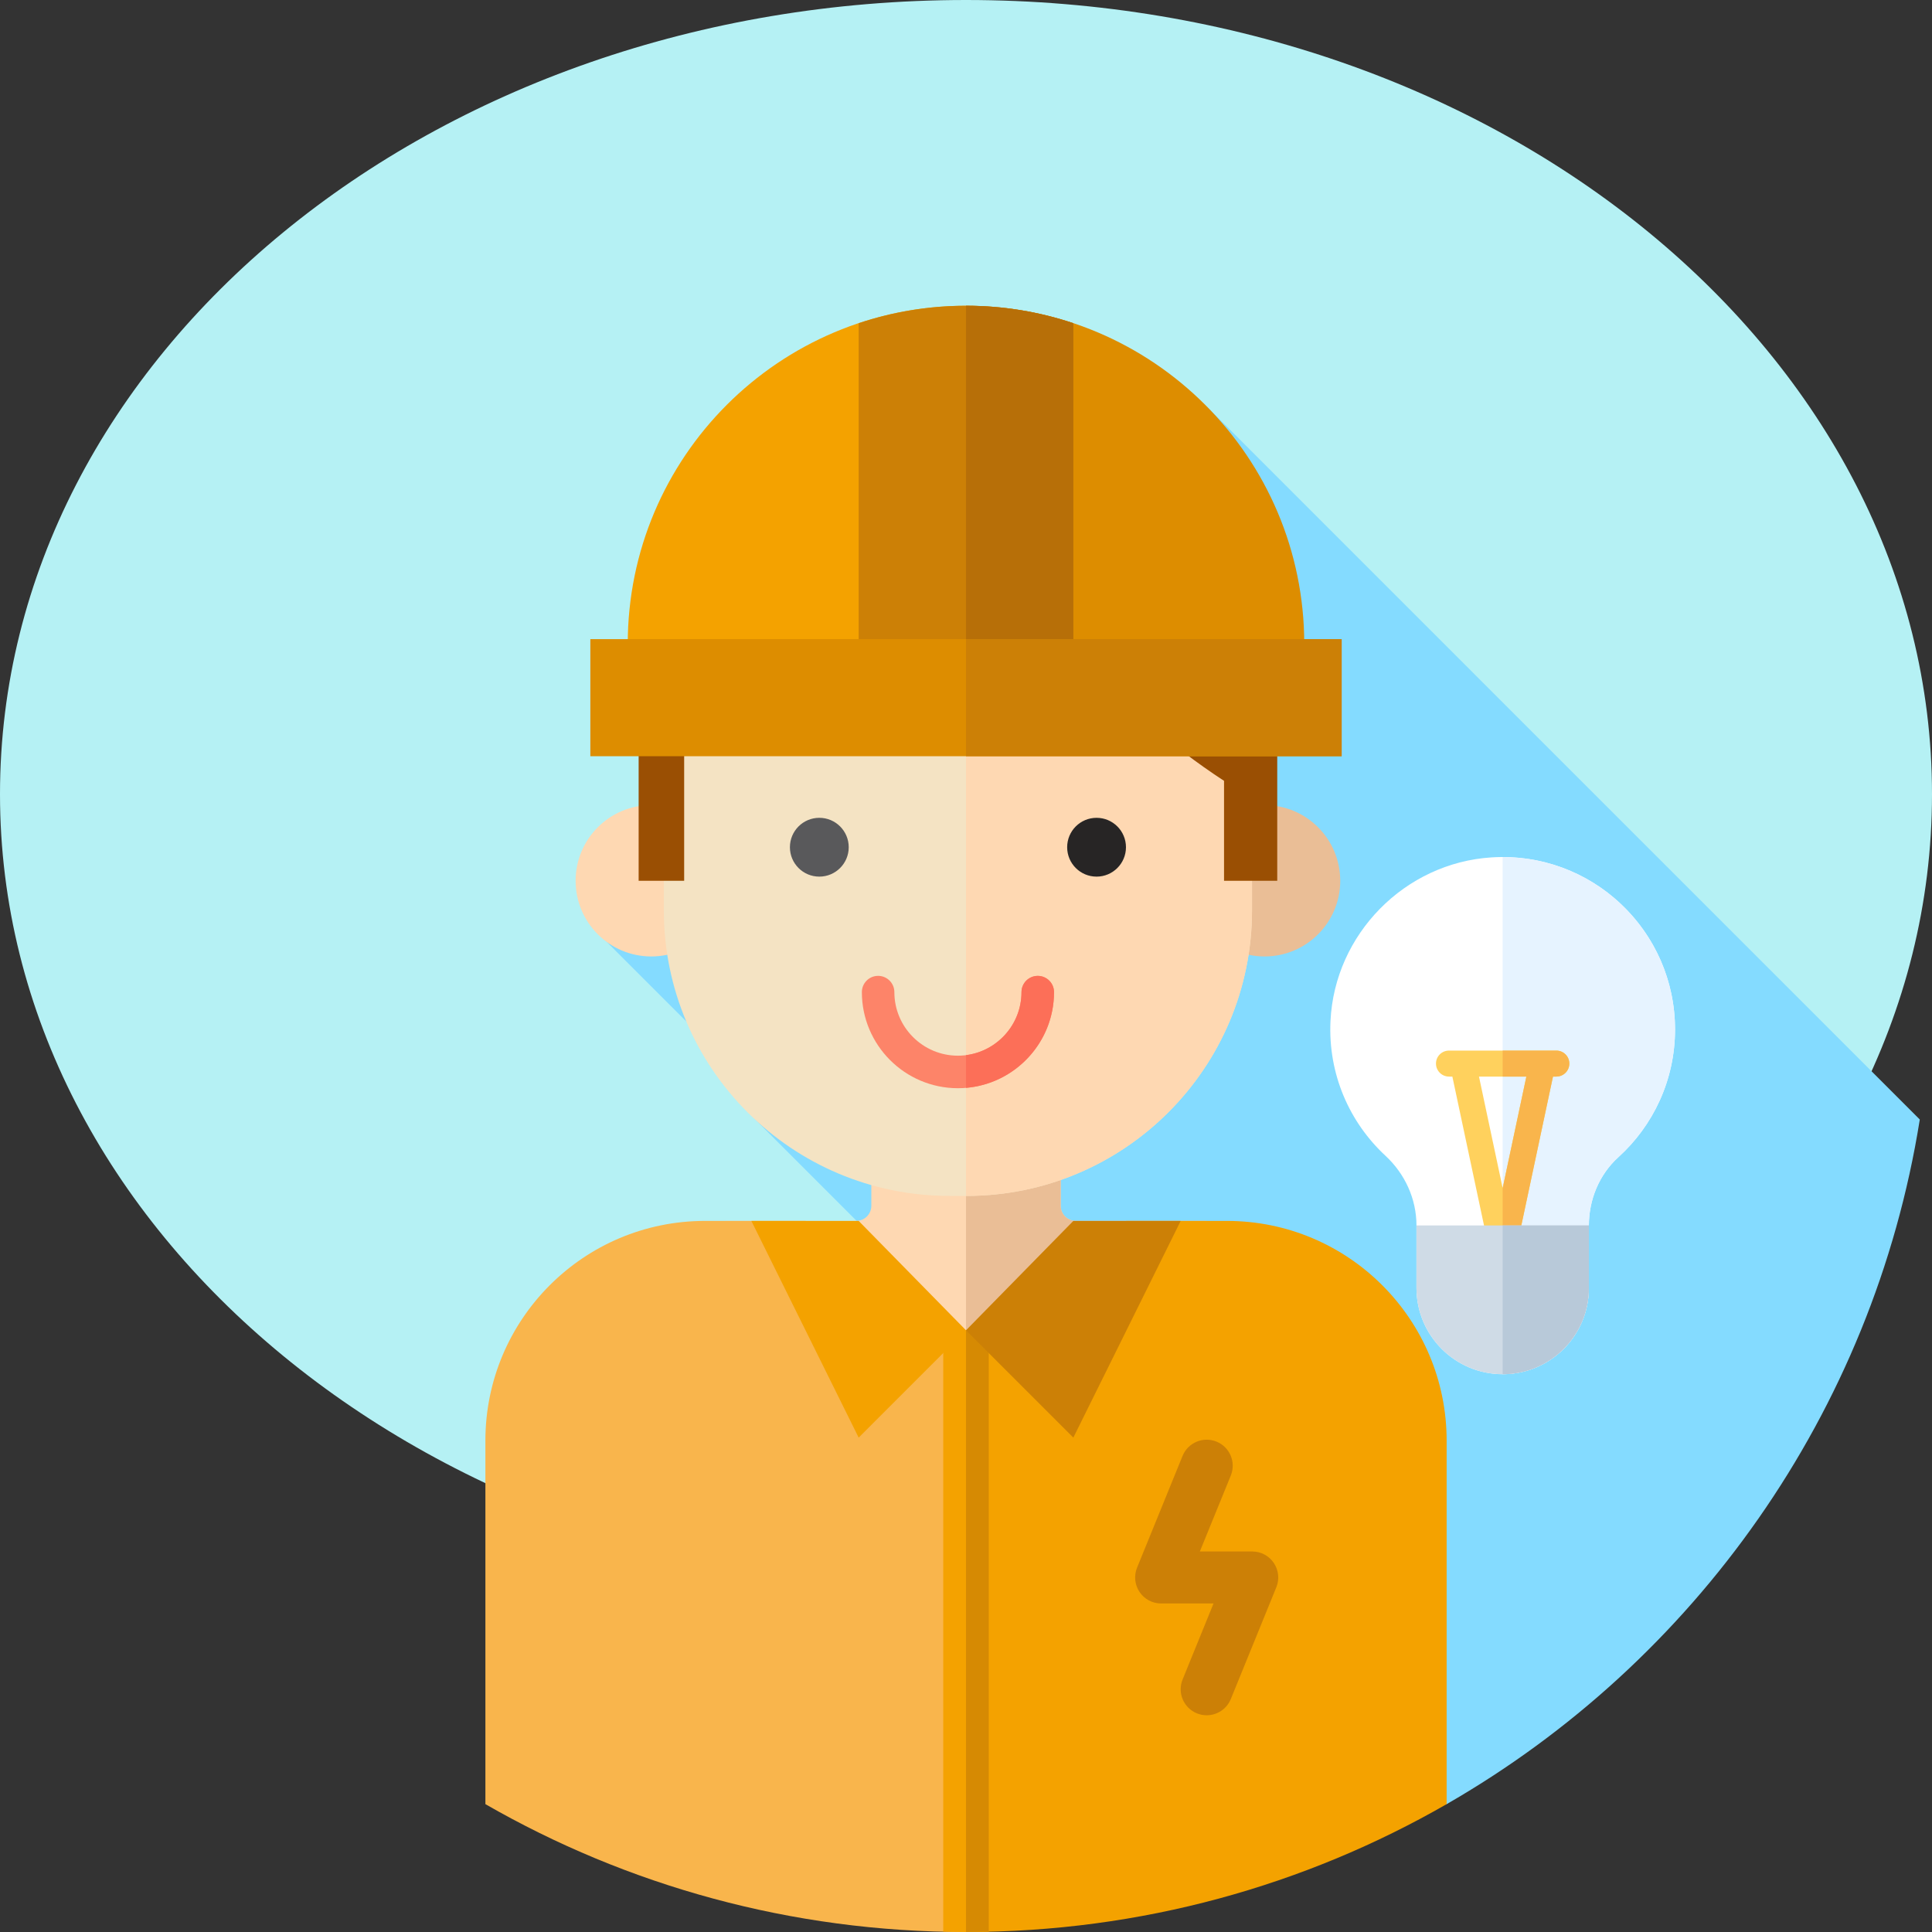 <svg width="50" height="50" viewBox="0 0 50 50" fill="none" xmlns="http://www.w3.org/2000/svg">
<rect x="0" y="0" width="50" height="50" fill="#333333" stroke="none"/>
<g clip-path="url(#clip0_247_192)">
<path d="M25 41.104C38.807 41.104 50 31.903 50 20.552C50 9.202 38.807 0 25 0C11.193 0 0 9.202 0 20.552C0 31.903 11.193 41.104 25 41.104Z" fill="#B5F1F4"/>
<path d="M49.684 28.973L31.229 10.517L18.582 21.977L15.278 23.952L19.69 28.364L19.445 28.872L23.773 33.2L37.427 46.698C43.845 43.014 48.473 36.563 49.684 28.973Z" fill="#84DBFF"/>
<path d="M27.45 31.205V28.488H22.55V31.205C22.55 31.422 22.374 31.597 22.158 31.597H18.781V40.973H31.22V31.597H27.843C27.626 31.597 27.45 31.422 27.45 31.205Z" fill="#FED8B2"/>
<path d="M31.219 31.597H27.843C27.626 31.597 27.45 31.422 27.45 31.205V28.488H25V40.973H31.219V31.597H31.219Z" fill="#EABE96"/>
<path d="M16.855 24.753C17.937 24.753 18.813 23.876 18.813 22.795C18.813 21.713 17.937 20.836 16.855 20.836C15.774 20.836 14.897 21.713 14.897 22.795C14.897 23.876 15.774 24.753 16.855 24.753Z" fill="#FED8B2"/>
<path d="M32.727 24.753C33.809 24.753 34.685 23.876 34.685 22.795C34.685 21.713 33.809 20.836 32.727 20.836C31.646 20.836 30.769 21.713 30.769 22.795C30.769 23.876 31.646 24.753 32.727 24.753Z" fill="#EABE96"/>
<path d="M25.012 30.95H24.571C20.489 30.95 17.18 27.641 17.18 23.559V16.812C17.18 12.73 20.489 9.421 24.571 9.421H25.012C29.094 9.421 32.402 12.73 32.402 16.812V23.559C32.402 27.641 29.094 30.95 25.012 30.95Z" fill="#F4E3C3"/>
<path d="M25.012 9.421H25V30.95H25.012C29.094 30.95 32.402 27.641 32.402 23.559V16.812C32.402 12.73 29.094 9.421 25.012 9.421Z" fill="#FED8B2"/>
<path d="M31.601 11.919C30.149 9.852 27.749 8.499 25.031 8.499H24.552C20.12 8.499 16.528 12.091 16.528 16.523V17.143V22.795H17.706V19.481C17.706 19.481 17.705 19.481 17.705 19.481C21.28 19.117 24.795 18.416 27.875 16.876C28.984 18.149 30.264 19.286 31.678 20.208V22.795H33.055V18.57V16.523C33.055 14.809 32.516 13.222 31.601 11.919Z" fill="#9A4F03"/>
<path d="M21.204 22.687C21.624 22.687 21.965 22.346 21.965 21.926C21.965 21.506 21.624 21.165 21.204 21.165C20.783 21.165 20.443 21.506 20.443 21.926C20.443 22.346 20.783 22.687 21.204 22.687Z" fill="#59595B"/>
<path d="M28.379 22.687C28.799 22.687 29.14 22.346 29.14 21.926C29.14 21.506 28.799 21.165 28.379 21.165C27.958 21.165 27.618 21.506 27.618 21.926C27.618 22.346 27.958 22.687 28.379 22.687Z" fill="#272525"/>
<path d="M25 34.428C22.71 34.428 20.854 33.887 20.854 31.597H18.247C15.107 31.597 12.562 34.143 12.562 37.283V46.691C16.225 48.796 20.472 50 25 50H25V34.428Z" fill="#F9B54C"/>
<path d="M37.439 37.283C37.439 34.143 34.893 31.597 31.753 31.597H29.146C29.146 33.887 27.29 34.428 25 34.428V50C29.529 50 33.776 48.796 37.439 46.691L37.439 37.283Z" fill="#F4A200"/>
<path d="M24.791 28.163C23.42 28.163 22.305 27.047 22.305 25.676C22.305 25.444 22.493 25.255 22.725 25.255C22.958 25.255 23.146 25.444 23.146 25.676C23.146 26.583 23.884 27.321 24.791 27.321C25.698 27.321 26.436 26.583 26.436 25.676C26.436 25.444 26.625 25.255 26.857 25.255C27.09 25.255 27.278 25.444 27.278 25.676C27.278 27.048 26.163 28.163 24.791 28.163Z" fill="#FD8469"/>
<path d="M27.278 25.677C27.278 25.444 27.09 25.256 26.857 25.256C26.625 25.256 26.436 25.444 26.436 25.677C26.436 26.513 25.809 27.204 25 27.307V28.153C26.274 28.046 27.278 26.977 27.278 25.677Z" fill="#FC6F58"/>
<path d="M24.411 34.414V49.99C24.607 49.995 24.803 50 25 50C25.198 50 25.393 49.995 25.59 49.99V34.414C25.397 34.423 25.2 34.428 25 34.428C24.8 34.428 24.603 34.423 24.411 34.414Z" fill="#F4A200"/>
<path d="M25.589 34.414C25.397 34.423 25.2 34.428 25 34.428V50C25.197 50 25.393 49.995 25.589 49.99V34.414Z" fill="#D68A03"/>
<path d="M22.222 31.597L25 34.428L22.222 37.205L19.445 31.597H22.222Z" fill="#F4A200"/>
<path d="M27.778 31.597L25 34.428L27.778 37.205L30.556 31.597H27.778Z" fill="#CC8006"/>
<path d="M25 7.913C20.165 7.913 16.246 11.832 16.246 16.667V19.445H25V7.913Z" fill="#F4A200"/>
<path d="M33.754 16.667C33.754 11.832 29.835 7.913 25 7.913V19.445H33.754V16.667Z" fill="#DD8D00"/>
<path d="M25 7.913C24.029 7.913 23.096 8.073 22.223 8.365V19.445H27.778V8.365C26.905 8.073 25.971 7.913 25 7.913Z" fill="#CC8006"/>
<path d="M27.778 8.365C26.905 8.073 25.972 7.912 25 7.912V19.444H27.778V8.365Z" fill="#B76F08"/>
<path d="M34.722 16.541H15.278V19.571H34.722V16.541Z" fill="#DD8D00"/>
<path d="M34.722 16.541H25V19.571H34.722V16.541Z" fill="#CC8006"/>
<path d="M31.229 44.391C31.144 44.391 31.058 44.375 30.975 44.341C30.631 44.201 30.465 43.808 30.606 43.464L31.406 41.498H30.051C29.826 41.498 29.617 41.387 29.492 41.201C29.367 41.015 29.342 40.779 29.427 40.571L30.605 37.678C30.746 37.334 31.139 37.169 31.483 37.309C31.828 37.449 31.993 37.842 31.853 38.187L31.052 40.152H32.407C32.632 40.152 32.841 40.263 32.966 40.449C33.091 40.635 33.116 40.872 33.031 41.079L31.853 43.972C31.746 44.233 31.495 44.391 31.229 44.391Z" fill="#CC8006"/>
<path d="M43.35 26.641C43.35 24.083 41.197 22.028 38.604 22.189C36.358 22.329 34.54 24.175 34.433 26.423C34.367 27.802 34.928 29.051 35.856 29.911C36.36 30.379 36.658 31.027 36.658 31.715V33.333C36.658 34.565 37.657 35.564 38.889 35.564C40.121 35.564 41.12 34.565 41.12 33.333V31.715C41.12 31.046 41.388 30.396 41.884 29.947C42.784 29.131 43.35 27.952 43.35 26.641Z" fill="white"/>
<path d="M38.889 22.181V35.564C40.121 35.564 41.12 34.565 41.12 33.333V31.715C41.12 31.045 41.388 30.396 41.884 29.947C42.784 29.131 43.35 27.952 43.35 26.641C43.35 24.178 41.353 22.181 38.889 22.181Z" fill="#E6F3FF"/>
<path d="M40.278 27.189H37.5C37.314 27.189 37.163 27.339 37.163 27.525C37.163 27.711 37.314 27.862 37.5 27.862H37.587L38.545 32.367L38.403 33.034C38.364 33.216 38.48 33.395 38.662 33.433C38.686 33.438 38.709 33.441 38.733 33.441C38.788 33.441 38.842 33.426 38.889 33.401C38.937 33.427 38.99 33.441 39.046 33.441C39.069 33.441 39.092 33.438 39.116 33.433C39.298 33.395 39.414 33.216 39.375 33.034L39.233 32.367L40.191 27.862H40.278C40.464 27.862 40.615 27.711 40.615 27.525C40.615 27.339 40.464 27.189 40.278 27.189ZM38.889 30.748L38.276 27.862H39.502L38.889 30.748Z" fill="#FFD15D"/>
<path d="M40.278 27.189H38.889V27.862H39.502L38.889 30.748V33.402C38.937 33.427 38.99 33.441 39.045 33.441C39.069 33.441 39.092 33.439 39.116 33.434C39.298 33.395 39.414 33.216 39.375 33.034L39.233 32.367L40.191 27.862H40.278C40.464 27.862 40.614 27.711 40.614 27.525C40.614 27.34 40.464 27.189 40.278 27.189Z" fill="#F9B54C"/>
<path d="M36.658 31.715V33.333C36.658 34.565 37.657 35.564 38.889 35.564C40.121 35.564 41.12 34.565 41.12 33.333V31.715H36.658Z" fill="#CFDBE6"/>
<path d="M38.889 31.715V35.564C40.121 35.564 41.12 34.565 41.12 33.333V31.715H38.889Z" fill="#B8C9D9"/>
</g>
<defs>
<clipPath id="clip0_247_192">
<rect width="50" height="50" fill="white"/>
</clipPath>
</defs>
</svg>
